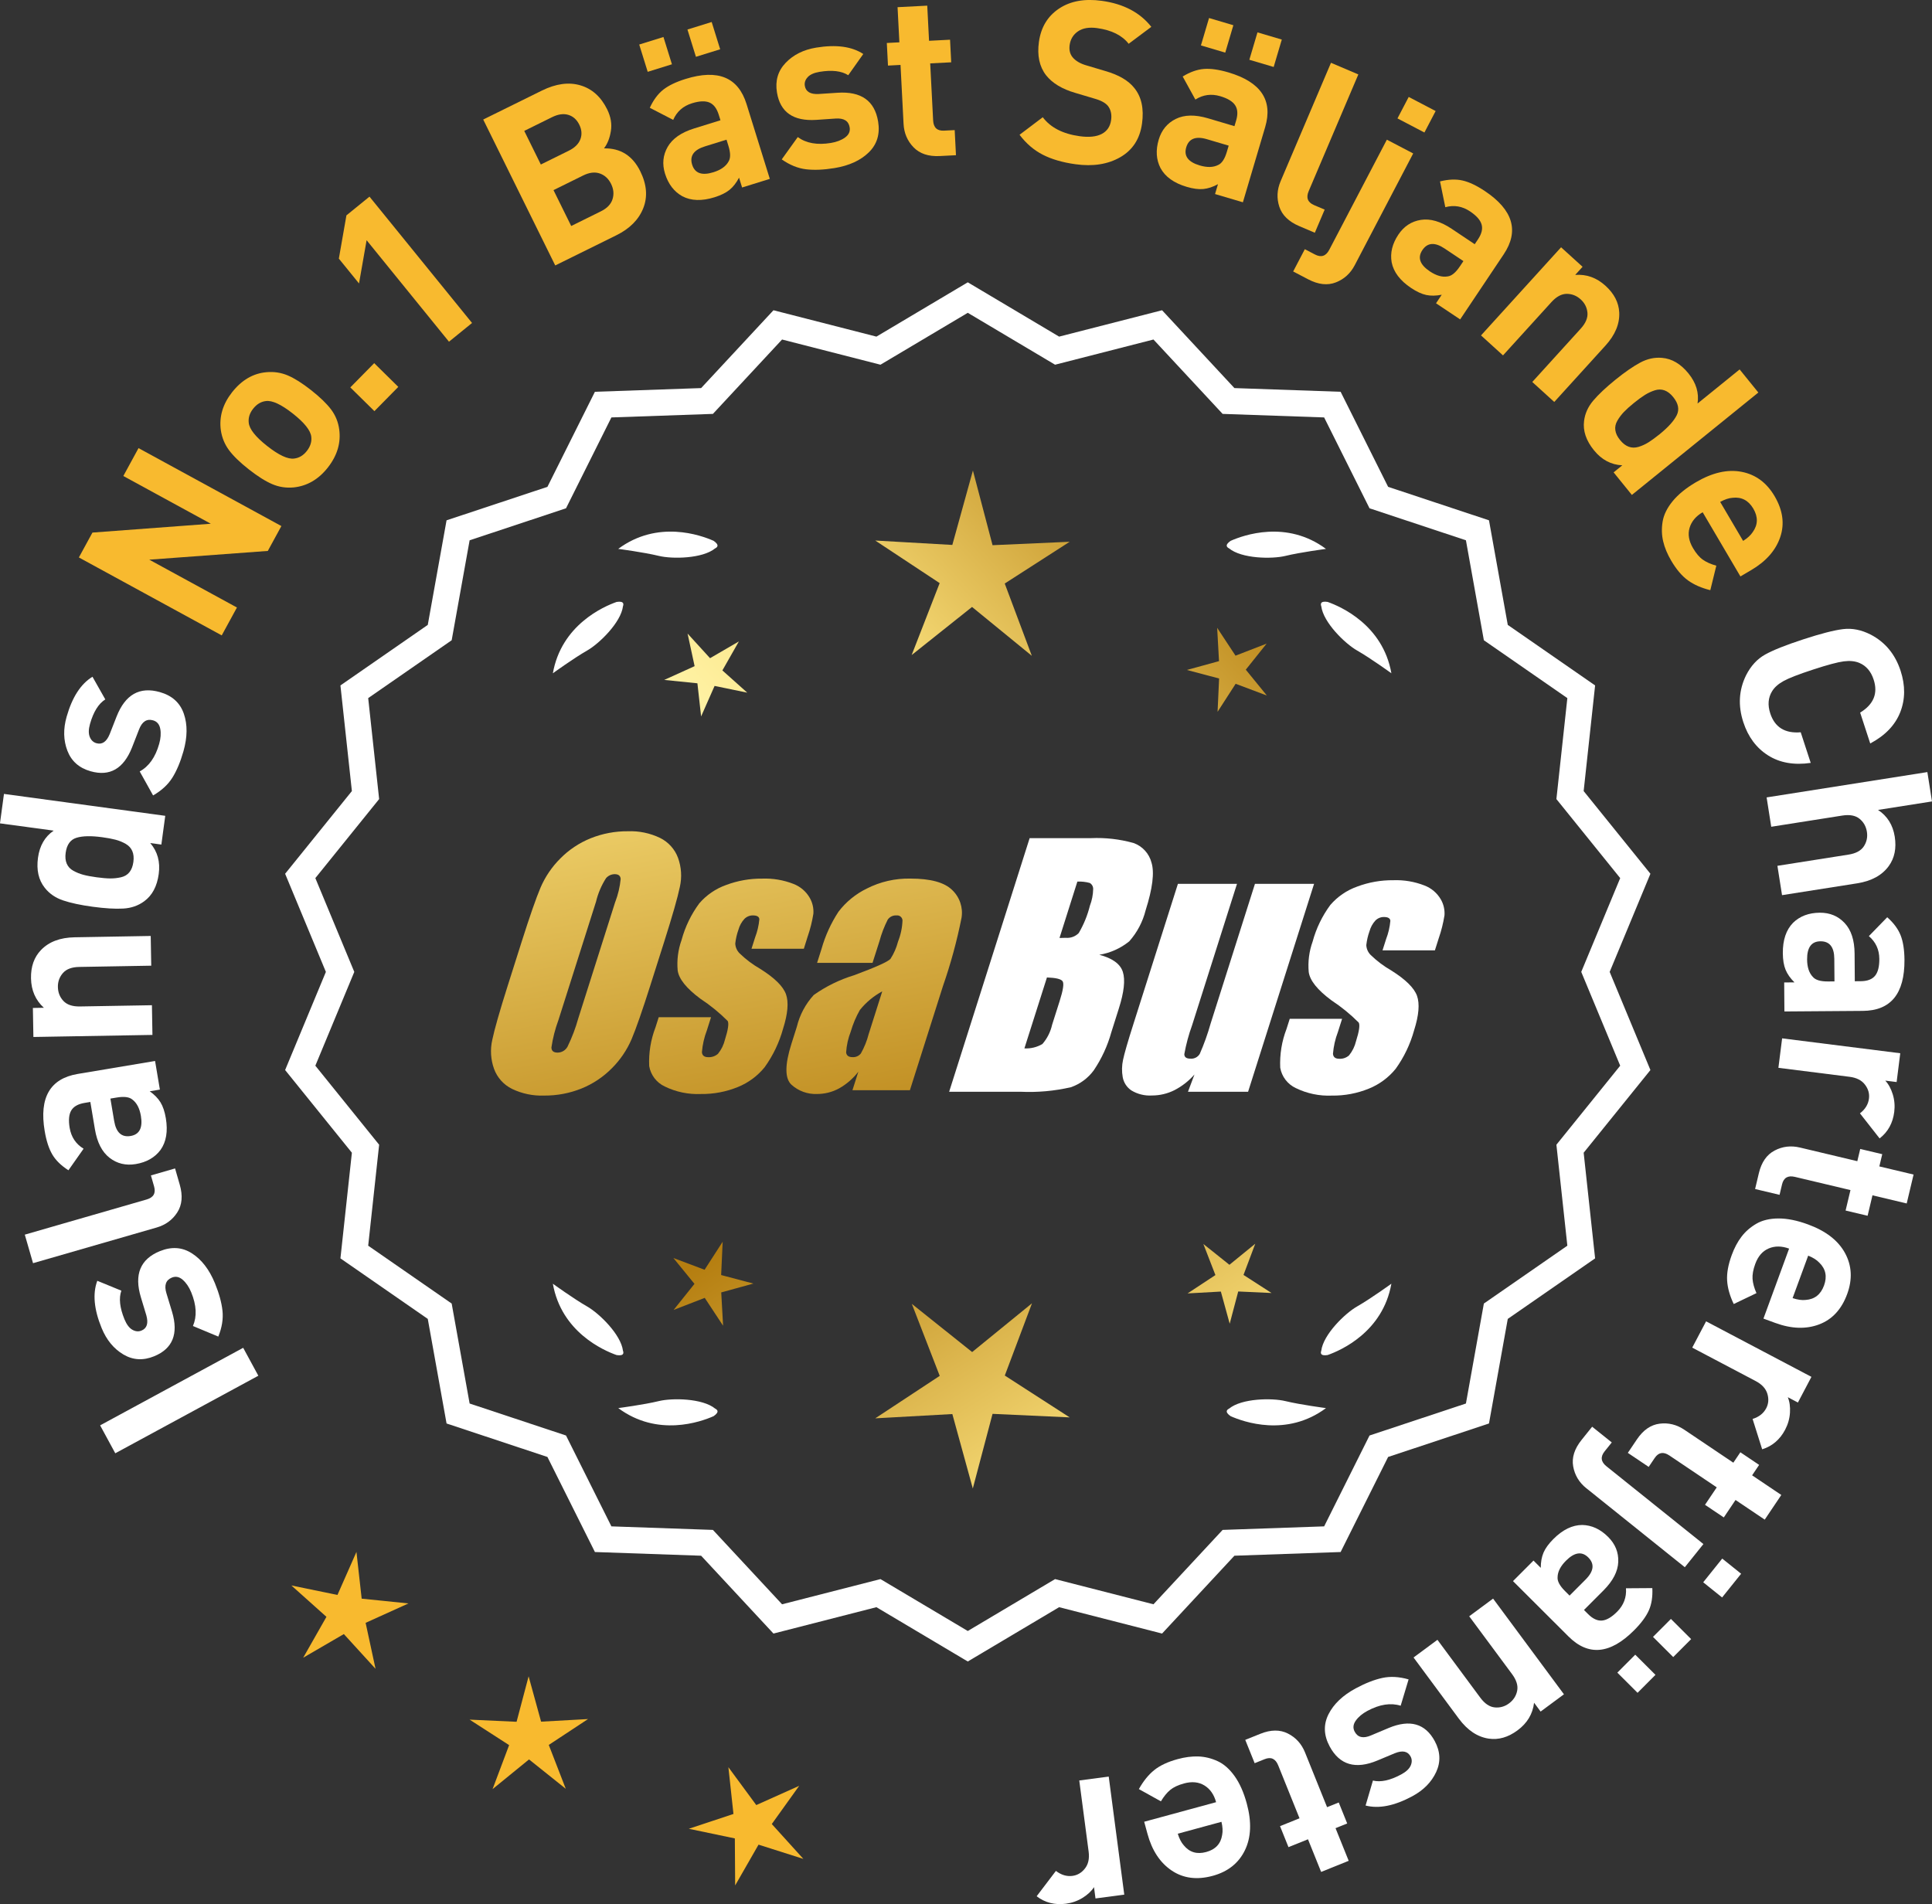<?xml version="1.0" encoding="UTF-8"?>
<svg id="Layer_2" data-name="Layer 2" xmlns="http://www.w3.org/2000/svg" xmlns:xlink="http://www.w3.org/1999/xlink" viewBox="0 0 177.515 174.969">
  <rect x="0" y="0" width="177.515" height="174.969" fill="#333333" stroke="none"/>
  <defs>
    <style>
      .cls-1 {
        fill: url(#linear-gradient-8);
      }

      .cls-2 {
        fill: url(#linear-gradient-7);
      }

      .cls-3 {
        fill: url(#linear-gradient-5);
      }

      .cls-4 {
        fill: url(#linear-gradient-6);
      }

      .cls-5 {
        fill: url(#linear-gradient-9);
      }

      .cls-6 {
        fill: url(#linear-gradient-4);
      }

      .cls-7 {
        fill: url(#linear-gradient-3);
      }

      .cls-8 {
        fill: url(#linear-gradient-2);
      }

      .cls-9 {
        fill: url(#linear-gradient);
      }

      .cls-10 {
        fill: #f8ba2f;
      }

      .cls-11 {
        fill: #fff;
      }
    </style>
    <linearGradient id="linear-gradient" x1="115.274" y1="198.934" x2="63.849" y2="116.414" gradientUnits="userSpaceOnUse">
      <stop offset="0" stop-color="#f9df7b"/>
      <stop offset=".279" stop-color="#b57e10"/>
      <stop offset=".323" stop-color="#c89d38"/>
      <stop offset=".417" stop-color="#efda86"/>
      <stop offset=".46" stop-color="#fff3a6"/>
      <stop offset=".642" stop-color="#f9df7b"/>
      <stop offset="1" stop-color="#b57e10"/>
    </linearGradient>
    <linearGradient id="linear-gradient-2" x1="128.522" y1="190.678" x2="77.097" y2="108.159" xlink:href="#linear-gradient"/>
    <linearGradient id="linear-gradient-3" x1="150.049" y1="177.263" x2="98.624" y2="94.743" xlink:href="#linear-gradient"/>
    <linearGradient id="linear-gradient-4" x1="49.837" y1="66.884" x2="81.529" y2="237.902" gradientUnits="userSpaceOnUse">
      <stop offset="0" stop-color="#f9df7b"/>
      <stop offset=".279" stop-color="#b57e10"/>
      <stop offset=".284" stop-color="#e5c25b"/>
      <stop offset=".286" stop-color="#f9df7b"/>
      <stop offset=".46" stop-color="#fff3a6"/>
      <stop offset=".642" stop-color="#f9df7b"/>
      <stop offset="1" stop-color="#b57e10"/>
    </linearGradient>
    <linearGradient id="linear-gradient-5" x1="62.345" y1="64.566" x2="94.037" y2="235.584" xlink:href="#linear-gradient-4"/>
    <linearGradient id="linear-gradient-6" x1="74.97" y1="62.226" x2="106.662" y2="233.245" xlink:href="#linear-gradient-4"/>
    <linearGradient id="linear-gradient-7" x1="54.283" y1="116.285" x2="120.06" y2="55.292" xlink:href="#linear-gradient"/>
    <linearGradient id="linear-gradient-8" x1="32.064" y1="92.323" x2="97.841" y2="31.33" xlink:href="#linear-gradient"/>
    <linearGradient id="linear-gradient-9" x1="39.12" y1="99.932" x2="104.896" y2="38.939" xlink:href="#linear-gradient"/>
  </defs>
  <g id="Layer_1-2" data-name="Layer 1">
    <g>
      <g>
        <polygon class="cls-10" points="33.231 146.901 32.751 142.607 31.006 146.56 26.773 145.689 29.994 148.571 27.858 152.327 31.593 150.155 34.506 153.348 33.594 149.123 37.53 147.34 33.231 146.901"/>
        <polygon class="cls-10" points="49.716 158.204 48.57 154.037 47.464 158.215 43.148 158.017 46.779 160.359 45.257 164.404 48.607 161.674 51.983 164.371 50.422 160.342 54.03 157.964 49.716 158.204"/>
        <polygon class="cls-10" points="70.913 167.611 73.431 164.099 69.488 165.868 66.926 162.388 67.391 166.685 63.289 168.046 67.519 168.932 67.547 173.254 69.696 169.505 73.814 170.814 70.913 167.611"/>
      </g>
      <g>
        <polygon class="cls-9" points="66.26 117.164 66.4 114.103 64.739 116.678 61.872 115.599 63.808 117.974 61.895 120.368 64.752 119.261 66.438 121.819 66.268 118.76 69.222 117.947 66.26 117.164"/>
        <polygon class="cls-8" points="94.821 119.759 89.322 124.241 83.78 119.813 86.343 126.428 80.419 130.331 87.502 129.937 89.383 136.777 91.197 129.919 98.284 130.244 92.322 126.399 94.821 119.759"/>
        <polygon class="cls-7" points="114.256 117.154 115.335 114.286 112.96 116.222 110.566 114.309 111.674 117.166 109.115 118.852 112.174 118.682 112.987 121.636 113.77 118.674 116.831 118.814 114.256 117.154"/>
      </g>
      <g>
        <path class="cls-11" d="M147.899,89.308l3.744-9.018-6.134-7.598,1.052-9.708-8.025-5.562-1.726-9.61-9.267-3.076-4.364-8.735-9.759-.34-6.647-7.152-9.459,2.423-8.393-4.99-8.394,4.99-9.459-2.423-6.647,7.152-9.759.34-4.363,8.735-9.268,3.076-1.726,9.61-8.025,5.562,1.052,9.708-6.134,7.598,3.745,9.018-3.745,9.018,6.134,7.598-1.052,9.708,8.025,5.562,1.726,9.61,9.268,3.076,4.363,8.735,9.759.34,6.647,7.152,9.459-2.423,8.394,4.99,8.393-4.99,9.459,2.423,6.647-7.152,9.759-.34,4.364-8.735,9.267-3.076,1.726-9.61,8.025-5.562-1.052-9.708,6.134-7.598-3.744-9.018ZM32.553,89.308l-3.579-8.619,5.862-7.262-1.006-9.278,7.671-5.316,1.649-9.186,8.857-2.94,4.17-8.349,9.327-.325,6.354-6.835,9.041,2.315,8.022-4.769,8.021,4.769,9.041-2.315,6.354,6.835,9.327.325,4.17,8.349,8.858,2.94,1.648,9.186,7.671,5.316-1.006,9.278,5.862,7.262-3.579,8.619,3.579,8.619-5.862,7.262,1.006,9.278-7.671,5.316-1.648,9.186-8.858,2.94-4.17,8.349-9.327.325-6.354,6.835-9.041-2.315-8.021,4.769-8.022-4.769-9.041,2.315-6.354-6.835-9.327-.325-4.17-8.349-8.857-2.94-1.649-9.186-7.671-5.316,1.006-9.278-5.862-7.262,3.579-8.619Z"/>
        <path class="cls-11" d="M113.071,130.131c1.179.524,5.149,1.947,8.764-.74,0,0-2.348-.308-3.726-.643-1.249-.304-4.027-.256-5.179.691-.114.057-.184.124-.207.201-.001.001-.002.002-.003.003l.002.001c-.036.131.066.291.35.488Z"/>
        <path class="cls-11" d="M121.402,124.111c-.043.12-.049.217-.013.288,0,.001-0.0.003-0.0.004l.002-.001c.063.12.248.166.589.115,1.217-.428,5.08-2.121,5.862-6.557,0,0-1.918,1.389-3.15,2.091-1.117.637-3.103,2.579-3.29,4.059Z"/>
        <path class="cls-11" d="M65.918,129.639c-.023-.077-.094-.144-.207-.201-1.152-.947-3.93-.995-5.179-.691-1.378.335-3.726.643-3.726.643,3.615,2.687,7.585,1.264,8.764.74.283-.197.386-.357.35-.488l.002-.001c-.001-.001-.002-.002-.003-.003Z"/>
        <path class="cls-11" d="M56.66,124.518c.341.052.526.005.589-.115l.002.001c0-.001-0-.003,0-.004.036-.072.031-.169-.013-.288-.188-1.48-2.173-3.422-3.29-4.059-1.232-.703-3.15-2.091-3.15-2.091.782,4.436,4.645,6.128,5.862,6.557Z"/>
        <path class="cls-11" d="M65.71,50.39c.114-.057.184-.124.207-.201.001-.001.002-.002.003-.003-.001-0-.001-0-.002-.001.036-.131-.066-.291-.35-.488-1.179-.524-5.149-1.947-8.764.74,0,0,2.348.308,3.726.643,1.249.304,4.027.256,5.179-.691Z"/>
        <path class="cls-11" d="M57.238,55.717c.043-.12.049-.217.013-.288-0-.001 0-.003,0-.004l-.002.001c-.063-.12-.248-.166-.589-.115-1.217.428-5.08,2.121-5.862,6.557,0,0,1.918-1.389,3.15-2.091,1.117-.637,3.103-2.579,3.29-4.059Z"/>
        <path class="cls-11" d="M112.722,50.19c.023.077.094.144.207.201,1.152.947,3.93.995,5.179.691,1.378-.336,3.726-.643,3.726-.643-3.615-2.687-7.585-1.264-8.764-.74-.283.197-.386.357-.35.488-.001 0-.001 0-.002.001.001.001.002.002.003.003Z"/>
        <path class="cls-11" d="M121.391,55.426l-.002-.001c0,.001 0.0.003 0.0.004-.036.072-.031.169.013.288.188,1.48,2.173,3.422,3.29,4.059,1.232.703,3.15,2.091,3.15,2.091-.782-4.436-4.645-6.128-5.862-6.557-.341-.052-.526-.005-.589.115Z"/>
      </g>
      <g id="Group_4" data-name="Group 4">
        <g id="Group_1" data-name="Group 1">
          <path id="Path_1" data-name="Path 1" class="cls-6" d="M59.763,90.521c-.743,2.341-1.321,3.999-1.734,4.975-.429.998-1.045,1.904-1.814,2.67-.793.803-1.741,1.435-2.787,1.858-1.09.438-2.256.658-3.431.648-1.017.039-2.027-.171-2.945-.611-.769-.376-1.363-1.035-1.657-1.839-.308-.854-.365-1.778-.165-2.663.198-.958.677-2.638,1.438-5.039l1.265-3.987c.743-2.341,1.321-3.999,1.734-4.975.429-.998,1.045-1.904,1.814-2.67.793-.803,1.741-1.435,2.787-1.858,1.091-.437,2.256-.656,3.431-.646,1.017-.039,2.027.171,2.945.611.768.377,1.362,1.036,1.657,1.84.308.854.365,1.778.165,2.663-.198.958-.677,2.637-1.438,5.037l-1.266,3.986ZM56.537,82.863c.255-.669.42-1.369.49-2.082-.014-.303-.197-.454-.548-.454-.305.003-.593.136-.794.366-.426.665-.737,1.397-.922,2.166l-3.456,10.883c-.3.811-.515,1.65-.64,2.506,0,.319.194.476.565.476.383-.001.734-.212.915-.548.408-.836.739-1.708.988-2.604l3.398-10.71.003.003Z"/>
          <path id="Path_2" data-name="Path 2" class="cls-3" d="M73.86,87.179h-4.81l.329-1.035c.208-.538.339-1.102.391-1.676-.018-.234-.216-.351-.592-.351-.295-.003-.578.115-.785.325-.254.277-.438.611-.538.973-.15.416-.25.849-.298,1.289.015.339.158.661.399.9.569.552,1.206,1.031,1.894,1.425,1.317.827,2.106,1.604,2.367,2.33.259.728.172,1.789-.271,3.182-.35,1.263-.919,2.454-1.683,3.518-.654.81-1.504,1.439-2.469,1.829-1.077.439-2.23.656-3.393.64-1.148.051-2.29-.186-3.322-.691-.755-.353-1.289-1.052-1.43-1.873-.055-1.217.143-2.433.582-3.57l.293-.922h4.808l-.384,1.21c-.246.642-.398,1.316-.454,2.001.022.307.216.461.574.461.33.02.655-.092.903-.311.308-.381.527-.826.64-1.302.289-.911.373-1.482.251-1.712-.764-.766-1.605-1.451-2.509-2.045-1.291-.958-1.987-1.829-2.088-2.612-.083-.943.039-1.893.359-2.784.329-1.218.883-2.363,1.634-3.376.659-.761,1.503-1.338,2.45-1.676,1.062-.401,2.19-.6,3.325-.589.978-.037,1.953.127,2.864.483.631.24,1.16.689,1.498,1.273.258.444.376.955.34,1.467-.114.719-.291,1.427-.53,2.114l-.348,1.111v-.008Z"/>
          <path id="Path_3" data-name="Path 3" class="cls-4" d="M80.171,88.478h-5.095l.406-1.28c.343-1.213.869-2.366,1.559-3.42.686-.899,1.573-1.626,2.59-2.122,1.245-.636,2.629-.953,4.027-.922,1.836,0,3.11.347,3.822,1.042.696.657,1.021,1.616.867,2.561-.422,2.122-.99,4.212-1.701,6.255l-3.043,9.588h-5.279l.542-1.701c-.481.626-1.083,1.149-1.771,1.536-.626.339-1.326.515-2.038.512-.862.033-1.703-.275-2.341-.856-.611-.57-.611-1.82,0-3.75l.498-1.571c.264-1.09.8-2.096,1.558-2.923,1.131-.798,2.383-1.411,3.707-1.814,2.019-.75,3.134-1.252,3.343-1.508.313-.488.546-1.023.691-1.584.247-.621.386-1.28.41-1.948-.017-.269-.248-.473-.517-.457-.011.001-.021.002-.032.003-.317-.024-.622.121-.805.381-.322.631-.577,1.295-.761,1.979l-.638,1.997ZM81.062,91.097c-.793.427-1.493,1.009-2.056,1.712-.356.627-.637,1.293-.838,1.986-.24.612-.383,1.257-.424,1.913.033.285.223.432.582.432.297.022.586-.104.772-.337.316-.559.557-1.156.717-1.778l1.247-3.928Z"/>
        </g>
        <g id="Group_3" data-name="Group 3">
          <path id="Path_7" data-name="Path 7" class="cls-11" d="M94.598,77.017h5.641c1.319-.059,2.639.092,3.91.446.817.29,1.437.967,1.654,1.807.278.907.098,2.367-.542,4.379-.264,1.057-.78,2.035-1.503,2.849-.794.644-1.742,1.07-2.751,1.236,1.207.319,1.928.841,2.162,1.576s.11,1.862-.373,3.376l-.684,2.162c-.345,1.246-.89,2.429-1.613,3.501-.526.72-1.258,1.262-2.1,1.554-1.523.352-3.088.492-4.649.417h-6.541l7.396-23.304h-.007ZM96.196,89.815l-2.073,6.522c.579.032,1.154-.108,1.654-.402.44-.507.747-1.115.893-1.771l.691-2.173c.318-.999.411-1.603.278-1.814-.132-.212-.611-.329-1.445-.359l.003-.004ZM98.991,81.007l-1.642,5.183c.245-.011.435-.014.57-.014.446.042.887-.119,1.2-.44.459-.785.804-1.631,1.024-2.513.188-.49.289-1.008.3-1.532.004-.229-.116-.442-.314-.556-.368-.102-.75-.144-1.131-.126l-.007-.002Z"/>
          <path id="Path_8" data-name="Path 8" class="cls-11" d="M120.738,81.22l-6.061,19.1h-5.523l.596-1.588c-.519.596-1.147,1.088-1.851,1.449-.638.318-1.342.484-2.056.483-.66.041-1.318-.12-1.885-.461-.422-.281-.712-.723-.801-1.222-.094-.527-.084-1.068.03-1.591.114-.552.428-1.65.951-3.288l4.09-12.884h5.428l-4.126,12.997c-.313.861-.551,1.747-.713,2.648,0,.278.183.417.56.417.344.031.676-.137.856-.432.396-.901.729-1.829.995-2.776l4.079-12.854h5.428l.003.003Z"/>
          <path id="Path_9" data-name="Path 9" class="cls-11" d="M131.839,87.326h-4.81l.329-1.035c.208-.538.339-1.102.391-1.676-.018-.234-.216-.351-.592-.351-.295-.003-.578.115-.784.325-.254.277-.438.611-.538.973-.15.416-.249.848-.297,1.287.015.339.158.661.399.9.569.553,1.205,1.032,1.893,1.426,1.317.827,2.106,1.604,2.367,2.33.259.728.172,1.789-.271,3.182-.35,1.263-.919,2.454-1.683,3.518-.654.81-1.504,1.439-2.469,1.829-1.077.439-2.23.656-3.393.64-1.148.051-2.29-.186-3.322-.691-.755-.353-1.289-1.052-1.43-1.873-.055-1.217.143-2.433.582-3.57l.293-.922h4.81l-.384,1.211c-.246.642-.398,1.316-.454,2.001.022.307.216.461.574.461.33.02.655-.092.903-.311.308-.381.527-.826.64-1.302.289-.911.373-1.482.251-1.712-.764-.766-1.605-1.451-2.509-2.045-1.291-.958-1.987-1.829-2.088-2.612-.083-.943.039-1.893.359-2.784.329-1.218.883-2.363,1.634-3.376.659-.761,1.503-1.338,2.45-1.676,1.062-.401,2.19-.6,3.325-.589.978-.037,1.953.127,2.864.483.632.239,1.163.689,1.503,1.273.258.444.376.955.34,1.467-.114.719-.291,1.427-.53,2.114l-.351,1.108-.004-.005Z"/>
        </g>
      </g>
      <g>
        <path class="cls-11" d="M22.344,123.85l1.393,2.566-13.145,7.126-1.392-2.566,13.144-7.126Z"/>
        <path class="cls-11" d="M14.678,114.973c1.075-.441,2.059-.377,2.952.195.893.571,1.598,1.484,2.114,2.74.382.934.615,1.776.697,2.529s-.045,1.547-.383,2.382l-2.33-.973c.379-.882.327-1.912-.157-3.091-.202-.492-.463-.877-.781-1.155s-.652-.345-1.002-.201c-.557.229-.721.713-.493,1.451l.515,1.695c.604,2.022.058,3.382-1.64,4.079-1.01.415-1.956.36-2.836-.163-.881-.523-1.545-1.329-1.992-2.417-.708-1.722-.842-3.173-.403-4.352l2.212.907c-.245.69-.149,1.567.285,2.63.198.479.439.8.726.962.286.163.565.188.837.076.505-.207.652-.677.444-1.408l-.5-1.656c-.63-2.087-.052-3.498,1.735-4.231Z"/>
        <path class="cls-11" d="M16.086,107.368l.43,1.493c.291,1.009.217,1.857-.227,2.546-.442.689-1.073,1.151-1.894,1.389l-11.359,3.278-.758-2.622,11.197-3.232c.634-.183.859-.583.682-1.202l-.291-1.009,2.22-.641Z"/>
        <path class="cls-11" d="M14.248,97.492l.442,2.63-.933.156c.435.311.766.649.989,1.016.225.367.39.854.491,1.462.201,1.201.038,2.173-.491,2.914-.521.697-1.28,1.13-2.273,1.297-.911.152-1.714-.039-2.406-.576-.693-.536-1.143-1.412-1.347-2.627l-.42-2.506-.539.09c-.594.1-.998.331-1.215.693-.215.363-.265.896-.146,1.601.142.842.568,1.48,1.279,1.915l-1.392,1.979c-.669-.427-1.161-.908-1.478-1.444-.317-.536-.553-1.26-.705-2.171-.515-3.065.499-4.811,3.04-5.237l7.103-1.19ZM10.724,100.852l-.58.097.344,2.05c.179,1.064.682,1.525,1.51,1.387.815-.137,1.132-.75.948-1.841-.118-.704-.381-1.206-.785-1.508-.28-.237-.76-.299-1.437-.185Z"/>
        <path class="cls-11" d="M13.848,86.008l.048,2.729-6.613.115c-.687.012-1.187.199-1.503.562-.316.363-.469.789-.461,1.279.009.504.178.932.505,1.282.329.352.836.521,1.521.509l6.614-.114.047,2.729-10.938.189-.047-2.666,1.009-.018c-.769-.701-1.162-1.604-1.182-2.71-.019-1.078.288-1.944.921-2.6.729-.755,1.759-1.144,3.088-1.166l6.991-.122Z"/>
        <path class="cls-11" d="M15.184,74.964l-.358,2.643-1.021-.139c.672.784.931,1.73.78,2.84-.154,1.138-.601,1.975-1.337,2.511-.55.405-1.194.629-1.935.669-.74.041-1.672-.015-2.796-.167-1.11-.151-2.017-.345-2.719-.582-.702-.236-1.265-.623-1.686-1.161-.567-.712-.775-1.631-.622-2.755.15-1.109.632-1.941,1.441-2.496l-4.933-.669.367-2.705,14.816,2.012ZM9.385,76.932c-1.013-.138-1.798-.121-2.358.051-.561.171-.891.631-.993,1.38-.054.389-.021.722.098.999s.321.496.61.654c.289.16.594.283.915.368.318.087.729.163,1.229.231.5.067.915.103,1.246.105.332.002.662-.034.99-.109.328-.076.586-.231.773-.467.188-.236.307-.549.36-.938s.021-.721-.098-.998c-.117-.277-.32-.5-.608-.666s-.6-.293-.934-.381-.744-.164-1.23-.23Z"/>
        <path class="cls-11" d="M14.689,63.597c1.118.317,1.851.977,2.199,1.979.349,1.001.337,2.155-.034,3.462-.275.969-.613,1.775-1.014,2.418-.402.643-.993,1.188-1.774,1.636l-1.229-2.205c.844-.459,1.439-1.301,1.787-2.526.146-.512.179-.976.101-1.391-.079-.416-.3-.675-.663-.778-.579-.164-1.008.114-1.285.836l-.644,1.65c-.776,1.963-2.046,2.693-3.81,2.192-1.052-.299-1.761-.926-2.13-1.882-.368-.956-.393-2-.07-3.131.509-1.791,1.3-3.015,2.374-3.67l1.178,2.081c-.621.392-1.088,1.139-1.402,2.243-.142.499-.149.899-.025,1.204s.328.497.611.578c.524.148.931-.129,1.219-.833l.631-1.61c.796-2.03,2.122-2.781,3.981-2.253Z"/>
        <path class="cls-10" d="M25.854,48.339l-1.247,2.286-10.893.803,8.056,4.396-1.397,2.562-13.126-7.162,1.247-2.286,10.875-.812-8.037-4.386,1.396-2.562,13.126,7.161Z"/>
        <path class="cls-10" d="M28.583,35.85c.826.649,1.439,1.245,1.844,1.784.403.54.65,1.149.741,1.826.167,1.236-.183,2.404-1.048,3.505-.857,1.089-1.905,1.697-3.146,1.825-.69.063-1.346-.038-1.966-.304-.62-.265-1.336-.718-2.151-1.358-.813-.641-1.42-1.229-1.817-1.765-.397-.535-.648-1.146-.75-1.832-.167-1.236.178-2.398,1.034-3.488.884-1.122,1.938-1.736,3.16-1.842.69-.062,1.343.037,1.958.297.613.261,1.327.712,2.142,1.352ZM26.896,37.995c-1.067-.839-1.891-1.22-2.469-1.141-.452.054-.844.29-1.172.708-.32.407-.453.837-.4,1.289.061.581.623,1.292,1.69,2.131,1.078.849,1.907,1.233,2.485,1.154.452-.054.839-.284,1.159-.691.328-.418.466-.854.412-1.306-.06-.581-.628-1.296-1.706-2.145Z"/>
        <path class="cls-10" d="M36.596,35.551l-2.195,2.229-2.214-2.181,2.195-2.229,2.214,2.181Z"/>
        <path class="cls-10" d="M43.373,29.678l-2.12,1.721-7.569-9.326-.697,3.974-1.853-2.282.696-3.975,2.119-1.721,9.424,11.609Z"/>
        <path class="cls-10" d="M58.828,15.735c.602,1.218.693,2.353.274,3.401-.419,1.05-1.244,1.879-2.473,2.485l-5.613,2.771-6.617-13.408,5.385-2.658c1.294-.638,2.475-.8,3.544-.484s1.889,1.051,2.459,2.206c.334.678.447,1.344.341,1.997-.105.654-.317,1.184-.632,1.589,1.516-.03,2.626.671,3.332,2.102ZM53.326,12.796c.162-.431.128-.879-.102-1.343-.229-.465-.564-.764-1.005-.898-.44-.133-.938-.063-1.489.209l-2.562,1.264,1.525,3.089,2.561-1.265c.553-.272.909-.625,1.071-1.056ZM56.279,18.306c.147-.463.103-.933-.133-1.41-.235-.477-.58-.794-1.032-.954-.453-.158-.964-.098-1.528.181l-2.729,1.348,1.627,3.296,2.729-1.349c.564-.278.921-.649,1.066-1.111Z"/>
        <path class="cls-10" d="M61.738,5.907l-2.226.692-.78-2.507,2.227-.692.779,2.507ZM70.731,16.437l-2.546.792-.281-.903c-.249.474-.54.847-.873,1.119-.333.271-.795.5-1.382.683-1.163.361-2.147.331-2.953-.093-.763-.424-1.293-1.116-1.593-2.078-.274-.883-.192-1.703.245-2.463.438-.759,1.246-1.322,2.422-1.688l2.427-.755-.162-.521c-.18-.574-.463-.944-.852-1.109-.388-.165-.924-.142-1.604.07-.815.253-1.391.762-1.725,1.526l-2.149-1.113c.333-.72.743-1.272,1.231-1.659.489-.386,1.174-.717,2.056-.991,2.969-.923,4.835-.154,5.601,2.306l2.139,6.878ZM66.17,4.528l-2.227.692-.779-2.507,2.226-.691.78,2.506ZM66.927,13.397l-.174-.562-1.985.617c-1.03.321-1.42.882-1.171,1.684.246.789.896,1.02,1.953.691.682-.213,1.144-.539,1.388-.982.197-.311.193-.793-.011-1.448Z"/>
        <path class="cls-10" d="M80.683,11.166c.188,1.146-.096,2.091-.854,2.833-.757.741-1.807,1.224-3.145,1.444-.995.164-1.868.201-2.622.113-.751-.09-1.497-.392-2.235-.909l1.472-2.051c.773.567,1.79.747,3.047.54.524-.087.959-.254,1.302-.502.342-.248.482-.559.42-.932-.098-.594-.532-.862-1.303-.807l-1.769.121c-2.106.135-3.308-.703-3.606-2.513-.178-1.077.087-1.986.796-2.728.708-.741,1.642-1.207,2.801-1.398,1.838-.303,3.281-.107,4.333.584l-1.381,1.951c-.619-.395-1.495-.498-2.627-.312-.511.085-.878.248-1.101.49s-.31.509-.262.799c.089.538.513.788,1.273.748l1.726-.114c2.175-.146,3.419.734,3.734,2.641Z"/>
        <path class="cls-10" d="M87.835,14.262l-1.489.077c-1.034.053-1.837-.214-2.406-.802-.57-.588-.877-1.308-.92-2.16l-.279-5.411-1.152.06-.107-2.076,1.154-.061-.167-3.229,2.728-.141.165,3.229,1.93-.099.106,2.076-1.93.099.27,5.243c.034.657.366.97.995.938l.985-.051.118,2.307Z"/>
        <path class="cls-10" d="M104.929,11.362c-.194,1.4-.86,2.429-1.997,3.083-1.138.655-2.511.87-4.118.646-1.179-.163-2.178-.453-2.995-.871-.818-.418-1.532-1.029-2.141-1.835l2.132-1.612c.716.948,1.845,1.528,3.383,1.742.859.12,1.538.051,2.032-.205s.783-.683.866-1.279c.071-.513-.024-.943-.287-1.291-.229-.285-.648-.514-1.261-.684l-1.731-.516c-1.223-.354-2.123-.896-2.699-1.627-.611-.791-.829-1.811-.656-3.059.186-1.345.801-2.365,1.845-3.062s2.356-.935,3.938-.715c1.997.277,3.511,1.074,4.545,2.391l-2.082,1.556c-.6-.775-1.564-1.256-2.896-1.441-.734-.102-1.321-.003-1.759.297-.437.3-.692.72-.768,1.261-.062.444.027.816.269,1.118.278.336.702.586,1.273.75l1.731.516c1.236.355,2.126.875,2.666,1.558.664.813.901,1.906.711,3.279Z"/>
        <path class="cls-10" d="M114.198,18.588l-2.558-.757.269-.906c-.469.255-.919.403-1.347.444-.429.041-.938-.026-1.528-.201-1.168-.346-1.969-.92-2.403-1.72-.399-.774-.454-1.646-.168-2.612.263-.887.787-1.522,1.573-1.91s1.77-.406,2.952-.057l2.436.723.155-.523c.171-.577.141-1.043-.091-1.396-.23-.354-.688-.631-1.373-.834-.818-.242-1.58-.139-2.282.31l-1.167-2.12c.677-.412,1.326-.644,1.946-.693s1.374.057,2.261.318c2.979.884,4.103,2.561,3.371,5.03l-2.046,6.905ZM112.726,13.947l.168-.564-1.993-.59c-1.034-.307-1.671-.057-1.909.748-.234.793.178,1.346,1.239,1.66.685.202,1.251.188,1.7-.045.336-.148.601-.551.795-1.209ZM112.578,4.836l-2.235-.662.746-2.518,2.234.662-.745,2.518ZM117.028,6.154l-2.236-.662.747-2.517,2.235.661-.746,2.518Z"/>
        <path class="cls-10" d="M120.808,21.387l-1.43-.608c-.966-.411-1.578-1.005-1.832-1.783-.255-.778-.215-1.56.119-2.346l4.628-10.88,2.513,1.069-4.562,10.726c-.258.604-.091,1.033.502,1.285l.967.411-.904,2.126Z"/>
        <path class="cls-10" d="M124.474,24.373c-.396.756-.977,1.282-1.739,1.578s-1.609.201-2.539-.285l-1.378-.721,1.071-2.047.93.486c.571.299,1.009.156,1.313-.426l5.295-10.123,2.42,1.265-5.373,10.272ZM130.877,12.176l-2.475-1.295,1.032-1.973,2.475,1.295-1.032,1.973Z"/>
        <path class="cls-10" d="M134.161,29.351l-2.217-1.483.526-.785c-.524.104-.998.112-1.419.024-.421-.089-.887-.304-1.399-.646-1.013-.677-1.607-1.462-1.784-2.355-.151-.858.055-1.706.615-2.545.514-.768,1.203-1.22,2.069-1.356s1.812.138,2.836.823l2.111,1.413.304-.454c.335-.501.444-.954.328-1.359-.115-.406-.471-.808-1.064-1.204-.709-.476-1.467-.603-2.27-.383l-.486-2.371c.77-.193,1.457-.221,2.064-.084s1.296.462,2.063.976c2.584,1.728,3.158,3.663,1.728,5.804l-4.006,5.987ZM134.134,24.481l.327-.489-1.729-1.156c-.895-.6-1.577-.55-2.044.148-.459.688-.229,1.338.69,1.953.593.396,1.139.551,1.636.462.365-.042.738-.348,1.119-.918Z"/>
        <path class="cls-10" d="M142.808,36.936l-2.02-1.836,4.447-4.896c.462-.508.668-1.001.621-1.479-.048-.478-.254-.882-.617-1.212-.372-.338-.798-.509-1.279-.511-.48-.001-.952.252-1.413.759l-4.449,4.896-2.02-1.836,7.356-8.098,1.975,1.793-.678.746c1.036-.079,1.964.253,2.782.996.799.725,1.219,1.543,1.264,2.452.049,1.049-.372,2.064-1.267,3.049l-4.703,5.177Z"/>
        <path class="cls-10" d="M149.938,45.478l-1.677-2.072.799-.648c-1.03-.048-1.897-.508-2.602-1.378-.723-.892-1.027-1.79-.912-2.694.081-.678.36-1.301.838-1.867.479-.567,1.157-1.207,2.038-1.921.871-.705,1.633-1.232,2.286-1.581.654-.35,1.321-.494,2.002-.433.908.075,1.719.554,2.433,1.435.704.871.98,1.791.83,2.761l3.867-3.133,1.719,2.122-11.621,9.41ZM152.48,39.907c.794-.644,1.321-1.228,1.581-1.753.259-.525.15-1.081-.325-1.669-.246-.305-.512-.509-.794-.613-.283-.104-.582-.105-.896-.005-.314.102-.612.239-.895.414s-.619.42-1.011.737-.702.596-.931.835c-.229.24-.43.506-.599.796-.171.291-.234.585-.19.884.042.299.188.6.436.904.246.305.511.509.794.613.282.104.583.108.902.013.317-.096.623-.235.917-.419.293-.184.629-.429,1.01-.737Z"/>
        <path class="cls-10" d="M159.913,52.969l-3.471-5.9c-.628.369-1.028.848-1.202,1.438-.172.589-.067,1.209.316,1.86.283.482.585.838.905,1.063.319.227.732.41,1.237.551l-.552,2.25c-.817-.201-1.502-.502-2.053-.9s-1.064-1.002-1.54-1.811c-.355-.604-.602-1.193-.737-1.771-.138-.577-.155-1.18-.054-1.808.102-.629.407-1.255.917-1.88s1.223-1.206,2.14-1.746c1.508-.888,2.908-1.207,4.199-.96,1.291.248,2.302.993,3.033,2.235.76,1.292.933,2.546.52,3.764-.413,1.217-1.3,2.227-2.663,3.029l-.996.586ZM160.161,49.704c.402-.254.697-.524.886-.813.481-.674.498-1.39.052-2.15-.448-.76-1.083-1.093-1.905-.999-.343.022-.724.149-1.141.379l2.108,3.584Z"/>
        <path class="cls-11" d="M166.371,70.103c-1.534.222-2.839-.008-3.915-.688-1.075-.68-1.835-1.697-2.277-3.055-.497-1.518-.412-2.951.25-4.303.438-.864,1.023-1.501,1.751-1.908.729-.407,1.898-.874,3.51-1.4,1.609-.525,2.829-.84,3.658-.94.827-.102,1.675.067,2.539.507,1.334.698,2.248,1.807,2.743,3.323.443,1.358.431,2.628-.035,3.812-.469,1.184-1.387,2.139-2.755,2.866l-.926-2.835c1.24-.758,1.654-1.77,1.24-3.033-.247-.76-.688-1.271-1.318-1.536-.394-.166-.869-.213-1.428-.142-.558.072-1.496.323-2.813.754-1.316.43-2.223.781-2.716,1.053-.492.271-.849.59-1.067.956-.354.587-.406,1.26-.158,2.019.416,1.277,1.35,1.856,2.799,1.736l.919,2.814Z"/>
        <path class="cls-11" d="M163.736,82.256l-.425-2.696,6.534-1.03c.677-.106,1.147-.361,1.41-.765.262-.402.354-.846.279-1.33-.079-.497-.305-.897-.679-1.2s-.899-.4-1.577-.294l-6.534,1.03-.425-2.697,14.77-2.327.425,2.696-4.958.781c.854.561,1.365,1.38,1.536,2.458.167,1.065-.017,1.966-.552,2.702-.618.848-1.584,1.377-2.897,1.584l-6.907,1.088Z"/>
        <path class="cls-11" d="M163.954,92.945l-.02-2.667.945-.007c-.381-.375-.653-.762-.817-1.16-.164-.396-.248-.904-.253-1.521-.01-1.218.306-2.151.946-2.8.624-.606,1.442-.913,2.449-.921.925-.007,1.687.31,2.285.949.601.64.904,1.575.914,2.808l.019,2.541.546-.004c.603-.005,1.039-.169,1.309-.492.271-.324.403-.844.398-1.558-.006-.854-.327-1.552-.961-2.093l1.688-1.734c.593.527,1.002,1.08,1.23,1.66.228.579.346,1.331.353,2.255.022,3.108-1.254,4.672-3.829,4.69l-7.203.053ZM167.966,90.186l.588-.004-.016-2.079c-.007-1.078-.432-1.614-1.271-1.607-.827.006-1.235.562-1.228,1.668.005.714.184,1.251.537,1.613.24.277.702.415,1.389.409Z"/>
        <path class="cls-11" d="M172.701,104.609l-1.806-2.303c.485-.376.762-.828.827-1.355.06-.459-.063-.888-.367-1.285-.302-.398-.772-.638-1.411-.718l-6.542-.826.342-2.708,10.854,1.369-.333,2.646-1.043-.131c.299.319.527.739.688,1.261.16.521.205,1.06.136,1.615-.13,1.028-.579,1.839-1.345,2.435Z"/>
        <path class="cls-11" d="M161.261,109.26l.344-1.45c.24-1.009.722-1.704,1.445-2.085.724-.382,1.502-.475,2.333-.277l5.27,1.254.268-1.124,2.023.48-.268,1.124,3.146.748-.631,2.656-3.146-.748-.447,1.879-2.022-.48.448-1.88-5.108-1.214c-.641-.152-1.032.078-1.179.691l-.228.96-2.247-.534Z"/>
        <path class="cls-11" d="M162.029,121.164l2.356-6.428c-.684-.25-1.308-.256-1.873-.016-.566.24-.979.715-1.238,1.425-.192.525-.274.983-.247,1.374.028.391.147.826.359,1.307l-2.088,1.001c-.363-.76-.566-1.479-.607-2.157-.042-.679.099-1.459.422-2.34.24-.657.54-1.222.9-1.693.359-.473.813-.868,1.364-1.189.55-.319,1.228-.48,2.034-.483s1.708.179,2.708.546c1.643.602,2.778,1.48,3.406,2.636.627,1.154.693,2.409.196,3.763-.516,1.406-1.375,2.336-2.578,2.79-1.202.454-2.547.408-4.032-.137l-1.083-.397ZM164.708,119.284c.452.15.85.206,1.192.168.825-.056,1.39-.497,1.693-1.325s.158-1.529-.437-2.105c-.235-.251-.575-.465-1.017-.641l-1.433,3.903Z"/>
        <path class="cls-11" d="M161.91,133.176l-.88-2.789c.586-.182,1.003-.508,1.251-.979.215-.409.251-.854.108-1.332-.144-.479-.501-.868-1.07-1.168l-5.834-3.074,1.273-2.416,9.679,5.101-1.242,2.359-.93-.489c.167.404.234.879.2,1.423s-.181,1.063-.441,1.56c-.483.916-1.188,1.518-2.114,1.805Z"/>
        <path class="cls-11" d="M149.568,133.504l.833-1.237c.578-.859,1.272-1.341,2.084-1.444.812-.104,1.573.083,2.281.561l4.495,3.023.646-.958,1.724,1.161-.645.958,2.683,1.805-1.523,2.266-2.683-1.806-1.078,1.604-1.727-1.16,1.079-1.604-4.355-2.931c-.547-.367-.995-.29-1.347.233l-.552.818-1.916-1.289Z"/>
        <path class="cls-11" d="M145.761,136.761c-.667-.534-1.07-1.204-1.214-2.011-.143-.806.113-1.618.771-2.437l.972-1.212,1.803,1.445-.657.818c-.402.503-.348.96.165,1.371l8.912,7.148-1.709,2.13-9.042-7.254ZM156.493,145.397l1.748-2.179,1.736,1.394-1.748,2.179-1.736-1.394Z"/>
        <path class="cls-11" d="M139.015,145.289l1.885-1.888.668.668c0-.534.084-1,.252-1.396.168-.396.47-.812.904-1.248.86-.862,1.746-1.294,2.657-1.295.871.019,1.663.384,2.376,1.097.655.652.965,1.416.931,2.293-.033.876-.485,1.75-1.355,2.622l-1.795,1.799.386.386c.427.426.851.62,1.271.586.421-.036.884-.307,1.389-.812.603-.604.874-1.322.813-2.154l2.421-.017c.04.791-.065,1.472-.317,2.042-.252.569-.704,1.181-1.357,1.835-2.194,2.2-4.204,2.391-6.027.57l-5.1-5.088ZM143.798,146.205l.416.415,1.469-1.472c.762-.763.845-1.441.25-2.034-.585-.583-1.268-.483-2.049.299-.505.506-.762,1.011-.771,1.516-.029.366.199.792.685,1.276ZM148.603,153.699l1.646-1.65,1.858,1.854-1.646,1.65-1.857-1.854ZM151.881,150.414l1.646-1.65,1.858,1.854-1.646,1.65-1.858-1.854Z"/>
        <path class="cls-11" d="M129.88,152.306l2.194-1.624,3.936,5.316c.408.551.852.85,1.33.896.479.046.914-.076,1.309-.368.405-.3.655-.686.75-1.157.096-.471-.061-.982-.468-1.533l-3.938-5.316,2.194-1.624,6.511,8.793-2.144,1.587-.6-.811c-.125,1.033-.631,1.878-1.52,2.536-.867.642-1.75.895-2.65.761-1.038-.155-1.953-.767-2.745-1.836l-4.16-5.62Z"/>
        <path class="cls-11" d="M122.174,160.483c-.551-1.024-.586-2.01-.11-2.957.477-.947,1.312-1.742,2.509-2.386.888-.477,1.702-.795,2.442-.955.74-.159,1.543-.114,2.409.135l-.728,2.418c-.916-.286-1.937-.127-3.059.476-.468.252-.823.551-1.067.896s-.276.685-.097,1.018c.285.53.783.644,1.494.341l1.634-.688c1.948-.809,3.357-.406,4.227,1.209.517.962.561,1.908.132,2.838-.431.931-1.164,1.675-2.199,2.231-1.64.882-3.069,1.165-4.288.851l.674-2.294c.713.173,1.576-.013,2.586-.556.457-.245.751-.519.883-.82.132-.301.129-.581-.011-.84-.258-.481-.74-.58-1.445-.296l-1.596.667c-2.012.843-3.474.413-4.39-1.288Z"/>
        <path class="cls-11" d="M114.416,159.877l1.383-.557c.962-.388,1.808-.396,2.537-.025.73.369,1.255.95,1.574,1.742l2.024,5.025,1.071-.432.778,1.929-1.072.432,1.209,2.999-2.532,1.021-1.208-2.999-1.793.722-.776-1.929,1.791-.722-1.961-4.87c-.247-.61-.662-.797-1.246-.562l-.915.368-.864-2.143Z"/>
        <path class="cls-11" d="M105.132,167.4l6.605-1.797c-.191-.702-.549-1.215-1.07-1.536-.524-.322-1.149-.384-1.879-.186-.54.147-.963.345-1.264.594-.303.249-.588.599-.857,1.05l-2.026-1.125c.41-.735.88-1.316,1.409-1.743.53-.427,1.247-.764,2.152-1.01.676-.185,1.31-.266,1.902-.246.593.021,1.18.161,1.759.425.58.264,1.103.723,1.572,1.379.469.656.843,1.497,1.121,2.524.459,1.688.4,3.122-.178,4.303-.579,1.181-1.563,1.96-2.955,2.339-1.446.393-2.702.23-3.768-.488-1.066-.719-1.807-1.841-2.222-3.367l-.303-1.115ZM108.216,168.499c.139.455.322.812.552,1.068.522.642,1.21.847,2.061.614.851-.23,1.34-.756,1.465-1.573.068-.338.046-.738-.065-1.201l-4.012,1.092Z"/>
        <path class="cls-11" d="M95.249,174.248l1.769-2.33c.488.373.994.526,1.521.457.458-.061.842-.288,1.149-.682.309-.394.421-.91.337-1.548l-.861-6.538,2.707-.356,1.428,10.848-2.644.349-.137-1.041c-.233.369-.583.697-1.046.984-.464.287-.973.467-1.529.541-1.025.135-1.925-.094-2.694-.684Z"/>
      </g>
      <g>
        <polygon class="cls-2" points="114.465 61.537 116.378 59.143 113.521 60.25 111.835 57.691 112.005 60.751 109.051 61.563 112.013 62.347 111.873 65.408 113.533 62.833 116.401 63.912 114.465 61.537"/>
        <polygon class="cls-1" points="67.889 58.941 65.24 60.481 63.175 58.218 63.822 61.213 61.031 62.478 64.079 62.788 64.419 65.834 65.657 63.03 68.658 63.648 66.374 61.605 67.889 58.941"/>
        <polygon class="cls-5" points="91.197 50.098 89.393 43.237 87.501 50.074 80.419 49.67 86.337 53.582 83.764 60.193 89.313 55.773 94.806 60.263 92.317 53.62 98.284 49.783 91.197 50.098"/>
      </g>
    </g>
  </g>
</svg>